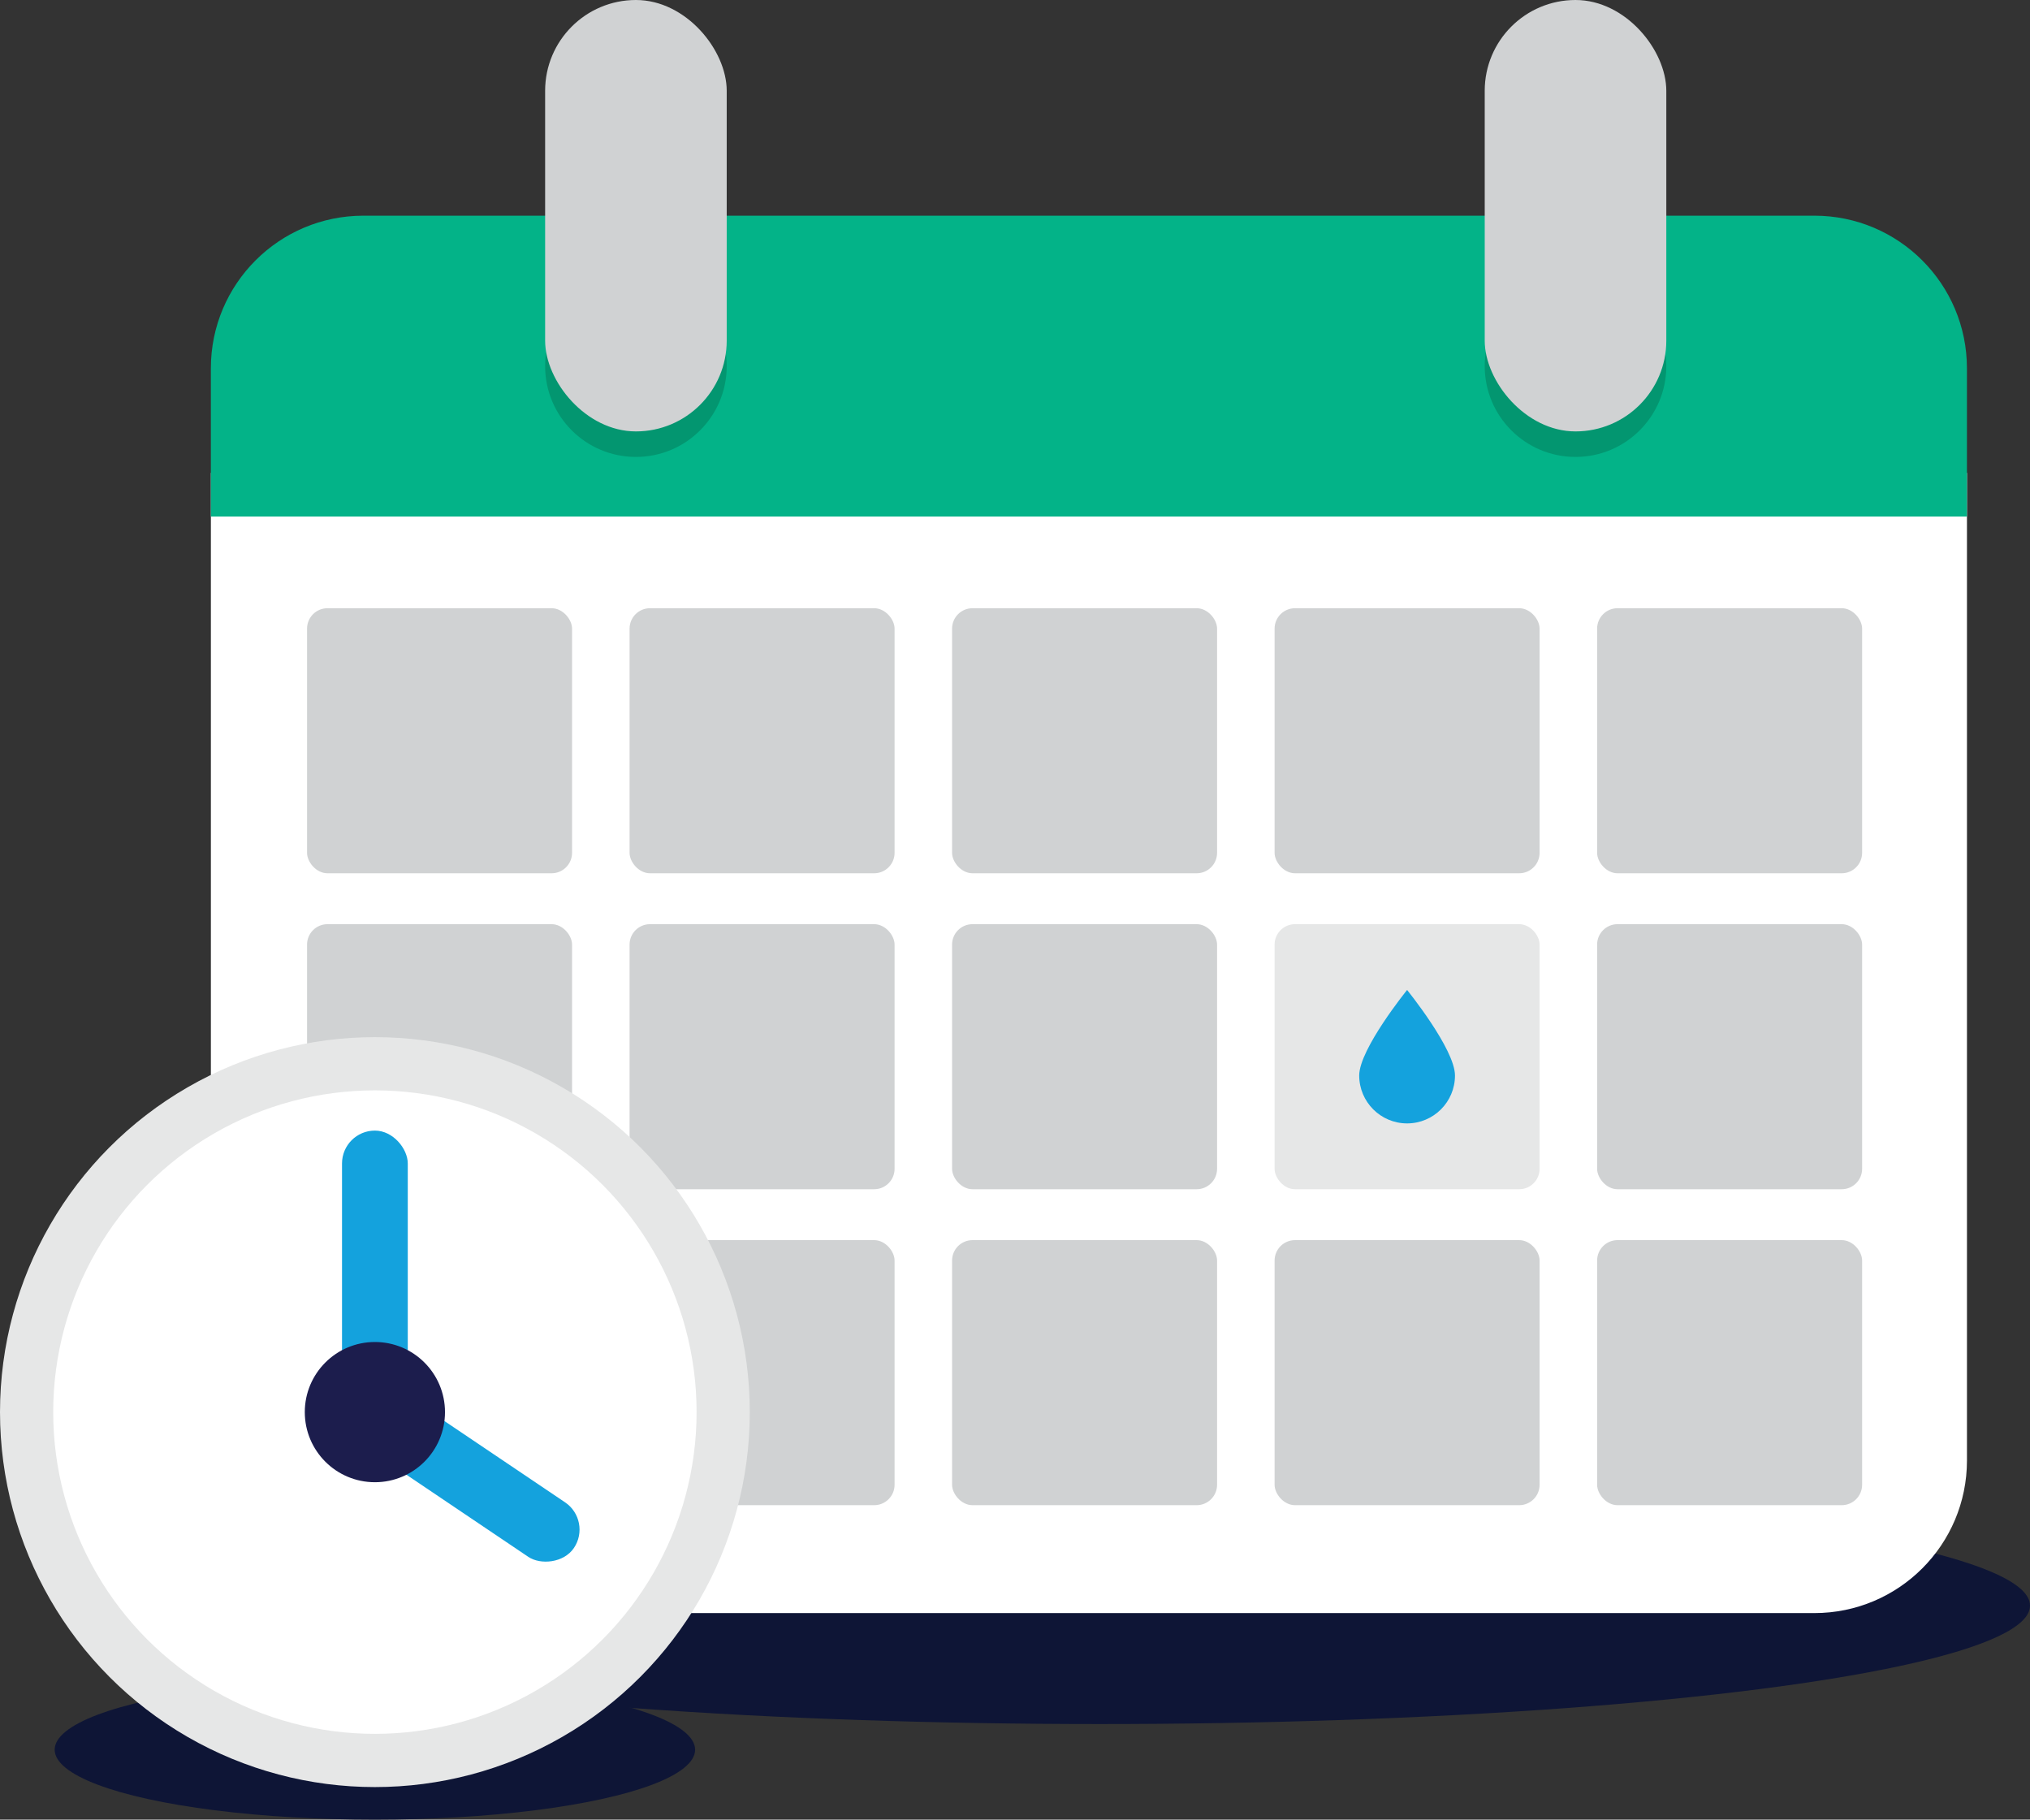 <svg xmlns="http://www.w3.org/2000/svg" viewBox="0 0 827.93 742.01"><rect x="0" y="0" width="827.93" height="742.01" fill="#333333" stroke="none"/><defs><style>.d{fill:#03b388;}.e{fill:#039670;}.f{fill:#e6e7e7;}.g{fill:#fff;}.h{fill:#d0d2d3;}.i{fill:#14a2dd;}.j{fill:#1c1d4d;}.k{fill:#0e1536;}</style></defs><g id="a"></g><g id="b"><g id="c"><ellipse class="k" cx="448.54" cy="654.74" rx="379.4" ry="48.29"></ellipse><path class="g" d="M86.01,192.84v402.71c0,34.37,27.86,62.23,62.23,62.23H739.99c34.37,0,62.23-27.86,62.23-62.23V192.84H86.01Z"></path><path class="d" d="M802.21,150.18c0-34.37-27.86-62.23-62.23-62.23H148.23c-34.37,0-62.23,27.86-62.23,62.23v60.45H802.21v-60.45Z"></path><circle class="e" cx="259.36" cy="149.3" r="37.03"></circle><circle class="e" cx="642.57" cy="149.3" r="37.03"></circle><rect class="h" x="222.33" y="0" width="74.06" height="175.92" rx="37.03" ry="37.03"></rect><rect class="h" x="605.54" y="0" width="74.06" height="175.92" rx="37.03" ry="37.03"></rect><g><rect class="h" x="125.23" y="248.02" width="108.08" height="108.08" rx="8.33" ry="8.33"></rect><rect class="h" x="256.77" y="248.02" width="108.08" height="108.08" rx="8.33" ry="8.33"></rect><rect class="h" x="388.3" y="248.02" width="108.08" height="108.08" rx="8.33" ry="8.33"></rect><rect class="h" x="519.84" y="248.02" width="108.08" height="108.08" rx="8.33" ry="8.33"></rect><rect class="h" x="651.38" y="248.02" width="108.08" height="108.08" rx="8.33" ry="8.33"></rect></g><g><rect class="h" x="125.23" y="376.86" width="108.08" height="108.08" rx="8.33" ry="8.33"></rect><rect class="h" x="256.77" y="376.86" width="108.08" height="108.08" rx="8.33" ry="8.33"></rect><rect class="h" x="388.3" y="376.86" width="108.08" height="108.08" rx="8.33" ry="8.33"></rect><rect class="f" x="519.84" y="376.86" width="108.08" height="108.08" rx="8.33" ry="8.33"></rect><rect class="h" x="651.38" y="376.86" width="108.08" height="108.08" rx="8.33" ry="8.33"></rect></g><ellipse class="k" cx="152.9" cy="713.49" rx="130.6" ry="28.52"></ellipse><g><rect class="h" x="125.23" y="505.7" width="108.08" height="108.08" rx="8.33" ry="8.33"></rect><rect class="h" x="256.77" y="505.7" width="108.08" height="108.08" rx="8.33" ry="8.33"></rect><rect class="h" x="388.3" y="505.7" width="108.08" height="108.08" rx="8.33" ry="8.33"></rect><rect class="h" x="519.84" y="505.7" width="108.08" height="108.08" rx="8.33" ry="8.33"></rect><rect class="h" x="651.38" y="505.7" width="108.08" height="108.08" rx="8.33" ry="8.33"></rect></g><path class="i" d="M593.41,438.57c0,10.79-8.75,19.53-19.53,19.53s-19.53-8.75-19.53-19.53,19.53-34.88,19.53-34.88c0,0,19.53,24.09,19.53,34.88Z"></path><circle class="f" cx="152.9" cy="575.83" r="152.9"></circle><circle class="g" cx="152.9" cy="575.83" r="131.2"></circle><rect class="i" x="139.49" y="461.03" width="26.82" height="122.34" rx="13.41" ry="13.41"></rect><rect class="i" x="179.69" y="554.14" width="26.82" height="98.85" rx="13.41" ry="13.41" transform="translate(801.54 780.71) rotate(123.97)"></rect><circle class="j" cx="152.9" cy="575.83" r="28.59"></circle></g></g></svg>